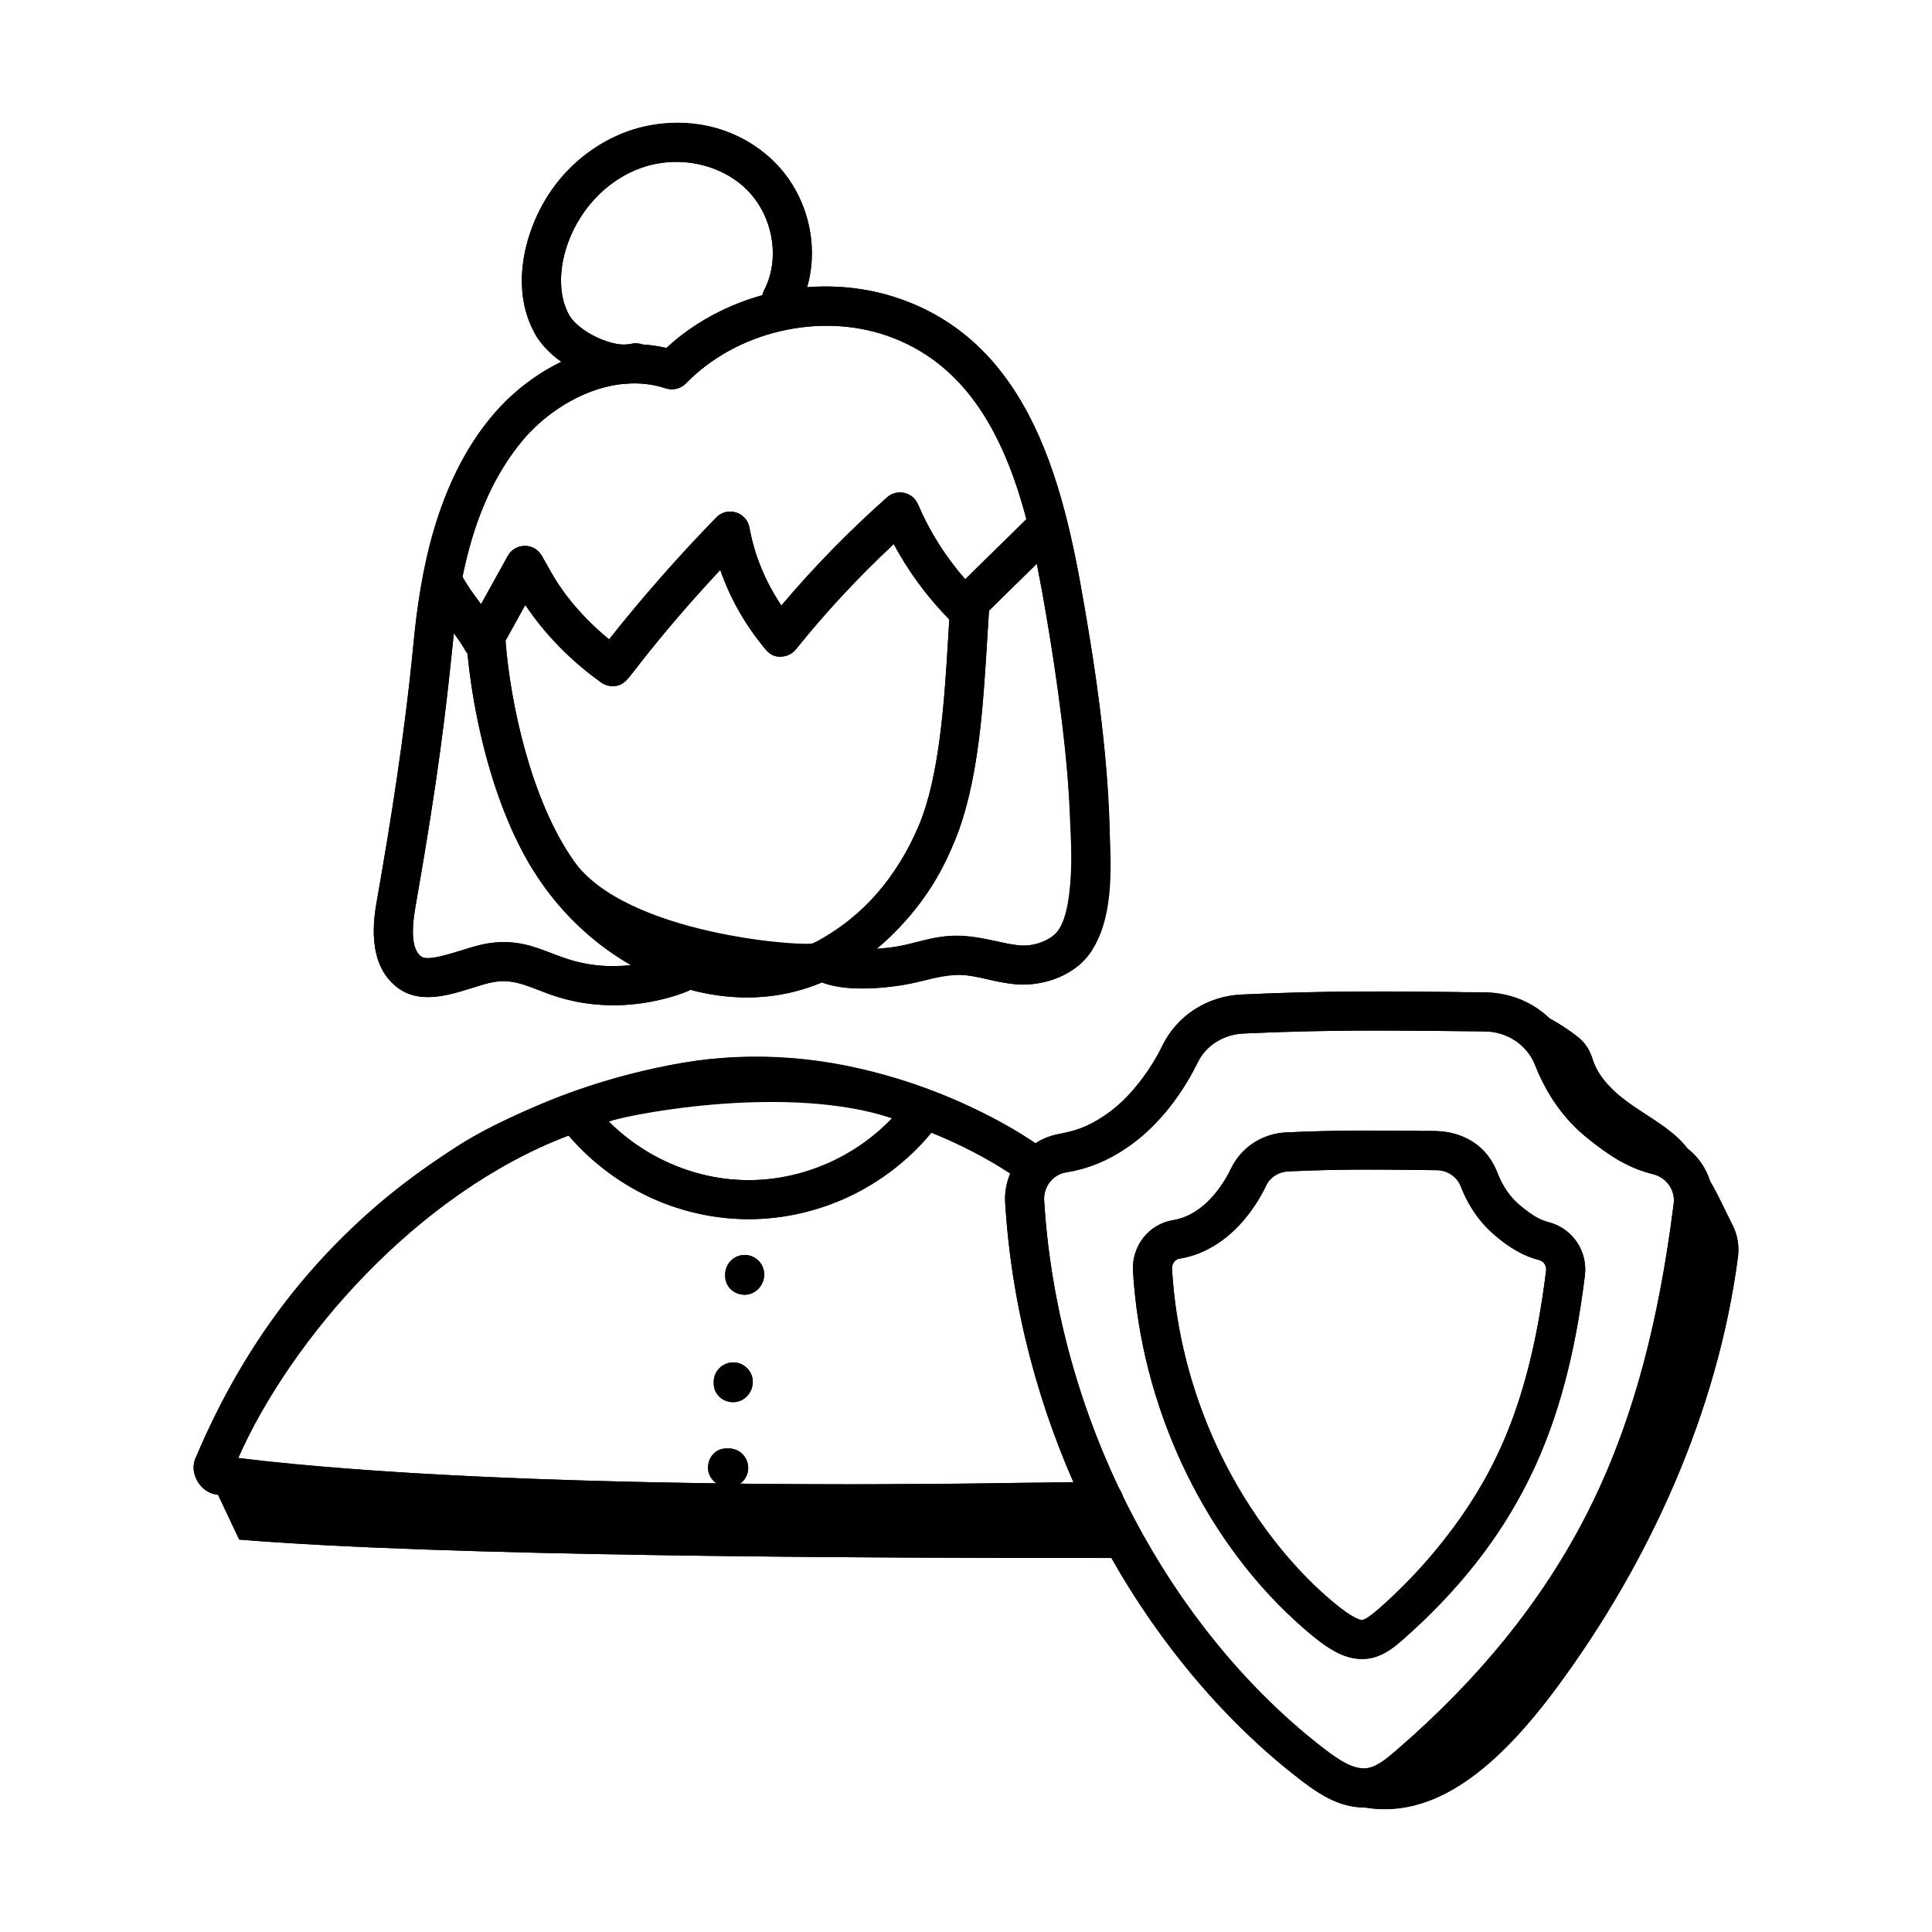 <?xml version="1.0" encoding="UTF-8"?>
<!-- Uploaded to: SVG Repo, www.svgrepo.com, Generator: SVG Repo Mixer Tools -->
<svg fill="#000000" width="800px" height="800px" version="1.1" viewBox="144 144 512 512" xmlns="http://www.w3.org/2000/svg">
 <g>
  <path d="m597.15 457.06c-1.039-3.398-3.098-6.391-5.902-8.605-6.723-8.922-21.645-12.281-25.203-23.809-0.684-2.215-1.918-4.258-3.731-5.699-2.41-1.918-4.996-3.606-7.707-5.066-9.379-8.953-20.301-6.465-23.828-6.965-16.488-0.203-35.16-0.418-57.715 0.648-9.059 0.398-17.082 5.535-20.945 13.41-3.414 7.008-8.668 13.695-13.727 17.461-9.82 7.402-13.758 4.516-20.02 8.602-24.293-16.383-59.379-27.117-93.367-21.391-55.258 9.363-103.78 44.918-128.96 104.28-2.316 4.371 1.176 9.723 5.375 10.137 0.109 0.016 0.23 0.027 0.344 0.043l5.633 11.902c52.883 4.352 159.32 4.918 231.18 4.879 12.902 22.754 30.219 43.727 50.707 59.285 5.078 3.852 10.23 6.891 16.473 6.809 20.703 3.449 37.848-14.281 50.625-31.512 24.648-33.234 42.82-73.277 48.203-114.35 0.379-2.891-0.105-5.867-1.434-8.461-1.965-3.836-3.769-7.883-5.992-11.598zm-216.78-16.715c-20.234 21.18-53.594 22.23-75.023 0.855 7.332-2.328 47.906-9.855 75.023-0.855zm-85.602 4.559c25.926 30.379 71.527 28.996 96.012-0.742 7.941 3.219 14.84 6.852 20.969 10.891-0.992 2.379-1.535 4.969-1.371 7.664 1.543 25.492 7.891 50.734 18.113 74.051-40.527 0.664-63.629 0.691-88.453 0.414 4.242-3.004 2.016-9.328-2.93-9.328h-0.605c-2.859 0-4.871 2.32-4.871 5.176 0 1.699 0.977 3.133 2.328 4.078-39.273-0.539-87.715-2.055-126.82-6.734 14.012-31.344 46.961-69.953 87.625-85.469zm125.94 17.191c-0.215-3.594 2.332-6.84 5.777-7.398 15.855-2.5 28.004-14.945 34.938-29.184 2.191-4.461 6.824-7.379 12.113-7.617 24.465-1.141 42.117-0.77 64.059-0.559 5.871 0.094 11.047 3.566 13.164 8.789 3.16 8.062 7.816 14.59 13.82 19.398 5.684 4.617 10.836 8.02 17.484 9.645 3.594 0.883 5.953 4.246 5.484 7.824-7.656 59.766-25.191 103.16-73.703 145.03-6.578 5.68-9.328 6.711-18.312-0.102-40.809-31-71.234-86.543-74.824-145.82z"/>
  <path d="m435.28 543.76 9.215 13.121c-71.809 0.066-182.77-0.41-237.1-4.879l-8.941-18.898c0.746 0.203 1.492 0.34 2.234 0.543 3.793 0.949 7.723 1.762 11.516 2.574 0.137 0 0.34 0 0.406 0.066 50.941 9.891 104.12 6.231 156.28 6.231h0.746c4.133 0 8.129 0 12.195-0.066 6.231-0.066 32.246-0.406 54.668-0.676 3.117-0.066-3.285 0.078-0.371 0.012z"/>
  <path d="m546.46 410.32c5.731 1.918 11.121 4.856 15.848 8.617 1.812 1.441 3.047 3.484 3.731 5.699 1.375 4.453 5.113 8.273 8.879 11.113 4.566 3.445 9.793 6.035 13.938 9.98s7.129 9.863 5.496 15.344c-1.176-5.691-6.18-9.773-11.281-12.559-5.102-2.785-10.727-4.848-14.973-8.82-4.738-4.434-7.191-10.707-10.152-16.484-2.965-5.773-5.316-10.867-11.484-12.891z"/>
  <path d="m590.93 449.39c5.941 4.894 8.742 12.488 12.207 19.266 1.328 2.598 1.812 5.57 1.434 8.461-5.383 41.07-23.559 81.109-48.203 114.35-7.148 9.641-17.488 21.203-27.945 27.098-10.453 5.894-21.363 6.609-32.18 1.41 9.129-0.559 19.648-5.316 26.891-10.898 7.242-5.582 13.211-12.633 18.824-19.855 25.969-33.418 45.699-72.496 51.754-114.38 1.23-8.5 2.738-19.984-2.781-25.445z"/>
  <path d="m341.98 408.34c-20.254 0-41.25-11.324-54.543-30.465-12.332-17.617-18.32-44.262-19.797-63.312-0.223-2.852 1.906-5.344 4.758-5.566 2.863-0.062 5.344 1.914 5.559 4.758 1.312 16.883 6.809 42.258 17.969 58.203 11.809 16.992 35.328 30.836 57.434 24.453 14.129-4.109 26.859-16.602 34.047-33.41 5.684-13.305 6.91-33.914 7.898-50.473 0.172-2.863 0.336-5.613 0.516-8.203 0.195-2.852 2.668-4.879 5.519-4.805 2.852 0.195 5.004 2.668 4.805 5.519-0.176 2.555-0.336 5.269-0.504 8.109-1.035 17.355-2.32 38.961-8.719 53.926-8.512 19.914-23.344 34.238-40.68 39.277-4.637 1.34-9.43 1.988-14.262 1.988z"/>
  <path d="m306.73 410.41c-3.984 0-7.965-0.465-11.988-1.395-3.184-0.734-5.859-1.777-8.219-2.711-4.137-1.617-7.129-2.805-11.609-2.07-1.582 0.258-3.609 0.895-5.754 1.57-6.18 1.934-13.863 4.348-19.723-0.012-8.5-6.344-6.34-18.664-5.527-23.305 3.438-19.621 7.277-43.055 9.684-68.078 1.777-18.52 5.769-42.125 20.949-60.312 10.215-12.246 28.09-22.121 46.051-17.879 16.27-15.043 40.637-20.32 61.676-13.094 37.613 12.914 44.816 55.895 50.074 87.273 3.269 19.52 5.039 35.586 5.57 50.555l0.145 3.398c0.461 9.922 1.09 23.508-5.266 32.352-4.711 6.559-13.656 8.816-20.008 8.109-2.379-0.258-4.734-0.762-7.082-1.281-2.926-0.648-5.766-1.234-8.281-1.215-2.582 0.039-5.301 0.723-8.18 1.441-1.754 0.438-3.512 0.875-5.289 1.199-0.754 0.141-18.848 3.391-25.477-2.59-2.121-1.914-2.293-5.191-0.375-7.312 1.91-2.129 5.191-2.297 7.309-0.371 1.754 1.141 10.52 1.227 16.672 0.094 1.562-0.289 3.102-0.676 4.641-1.066 3.324-0.828 6.762-1.691 10.535-1.754 3.805-0.047 7.301 0.715 10.676 1.457 1.977 0.438 3.961 0.883 5.965 1.098 3.981 0.48 8.652-1.301 10.492-3.856 4.25-5.918 3.719-17.43 3.328-25.832l-0.152-3.512c-0.516-14.504-2.242-30.141-5.438-49.207-5.094-30.422-11.438-68.281-43.227-79.199-18-6.172-39.855-0.957-53.121 12.703-1.375 1.414-3.441 1.922-5.328 1.312-14.254-4.703-29.68 3.867-37.965 13.805-13.363 16.012-16.953 37.633-18.59 54.672-2.441 25.383-6.32 49.059-9.793 68.879-1.262 7.184-0.762 11.512 1.52 13.215 1.609 1.199 6.918-0.465 10.422-1.562 2.41-0.762 4.898-1.543 7.227-1.914 7.289-1.188 12.453 0.863 17.02 2.648 2.227 0.875 4.332 1.699 6.777 2.266 8.547 1.969 16.59 1.395 25.32-1.828 2.664-0.984 5.656 0.383 6.644 3.066 0.992 2.684-0.383 5.66-3.066 6.652-6.496 2.398-12.863 3.59-19.238 3.59z"/>
  <path d="m369.63 547.7h-0.746c-36.844 0-106.21-0.816-156.83-6.262-0.168-0.02-0.332-0.047-0.496-0.082-0.02 0-0.039-0.008-0.062-0.008l-4.43-0.555c-1.93-0.234-3.824-0.465-5.652-0.734-2.254-0.223-4.473-1.926-5.461-4.285-0.906-1.887-0.875-4.035 0.086-5.852 14.91-35.141 36.723-61.148 68.621-81.836 16.383-10.703 43.324-19.559 60.344-22.441 18.922-3.188 38.23-1.699 57.387 4.441 15.918 5.176 28.781 11.445 39.344 19.176 2.309 1.691 2.809 4.926 1.117 7.238-1.688 2.305-4.93 2.805-7.231 1.117-9.664-7.078-21.574-12.859-36.41-17.684-17.535-5.621-35.203-6.988-52.48-4.086-18.801 3.195-43.059 12.184-56.422 20.914-29.004 18.812-49.16 42.273-63.176 73.613 0.395 0.047 0.785 0.094 1.18 0.141 1.508 0.184 3.039 0.371 4.586 0.578 0.121 0.02 0.242 0.039 0.363 0.062 50.137 5.391 119.02 6.195 155.62 6.195h0.746 0.074c4.082 0 8.023 0 12.039-0.066 11.695 0 22.84-0.137 33.445-0.344 7.18 0 14.262-0.137 21.277-0.27 2.938-0.203 5.219 2.219 5.273 5.074 0.055 2.859-2.219 5.223-5.078 5.277-7.078 0.137-14.223 0.27-21.371 0.27-10.566 0.207-21.777 0.344-33.461 0.344-4.008 0.062-8.031 0.062-12.199 0.062zm-164.65-12.59c-0.004 0.008-0.004 0.008-0.008 0.012 0.008-0.004 0.008-0.004 0.008-0.012zm-2.293-5.324c0.102 0.012 0.199 0.027 0.297 0.039-0.117-0.02-0.219-0.031-0.297-0.039z"/>
  <path d="m342.4 467.11h-0.426c-19.031-0.148-37.977-9.656-49.453-24.828-1.727-2.277-1.273-5.527 1.004-7.246 2.285-1.73 5.519-1.281 7.254 1.004 9.578 12.656 25.391 20.598 41.273 20.719h0.355c15.758 0 31.523-7.684 41.219-20.105 1.758-2.266 5.008-2.664 7.266-0.895 2.254 1.754 2.656 5.008 0.895 7.258-11.613 14.887-30.504 24.094-49.387 24.094z"/>
  <path d="m341.35 487.12c-2.859 0-5.176-2.129-5.176-4.988v-0.379c0-2.859 2.32-5.176 5.176-5.176 2.859 0 5.176 2.32 5.176 5.176 0 2.867-2.316 5.367-5.176 5.367z"/>
  <path d="m338.32 515.59c-2.859 0-5.176-2.129-5.176-4.988v-0.379c0-2.859 2.32-5.176 5.176-5.176 2.859 0 5.176 2.32 5.176 5.176 0.004 2.867-2.316 5.367-5.176 5.367z"/>
  <path d="m337.11 538.2c-2.859 0-5.481-2.32-5.481-5.176 0-2.859 2.016-5.176 4.871-5.176h0.605c2.859 0 5.176 2.32 5.176 5.176 0.004 2.859-2.316 5.176-5.172 5.176z"/>
  <path d="m306.34 325.84c-1.043 0-2.098-0.316-3.008-0.965-8.051-5.754-14.887-12.75-20.121-20.555l-6.762 12.219c-0.918 1.656-2.633 2.805-4.566 2.668-1.895-0.012-3.633-1.066-4.527-2.738-1.031-1.922-2.742-4.234-4.402-6.477-1.879-2.539-3.824-5.168-5.215-7.766-1.348-2.519-0.395-5.656 2.125-7.004 2.516-1.355 5.656-0.406 7.008 2.121 1.027 1.926 2.742 4.246 4.406 6.492 0.07 0.094 0.137 0.188 0.207 0.281l7.082-12.793c0.934-1.684 2.644-2.688 4.648-2.668 1.926 0.047 3.668 1.152 4.523 2.879 4.062 8.203 10.125 15.695 17.684 21.898 8.82-11.141 18.359-21.992 28.402-32.297 1.352-1.395 3.371-1.922 5.227-1.336 1.855 0.566 3.234 2.129 3.574 4.035 1.289 7.227 4.18 14.254 8.453 20.625 8.516-10.082 17.914-19.707 28.004-28.664 1.242-1.105 2.945-1.559 4.574-1.18 1.629 0.363 2.977 1.488 3.629 3.027 3.031 7.129 7.227 13.797 12.512 19.863l17.953-17.625c2.051-2 5.312-1.969 7.32 0.066 2 2.043 1.973 5.316-0.066 7.32l-21.746 21.352c-2.031 2-5.309 1.977-7.305-0.055-6.125-6.195-11.18-13.027-15.094-20.383-9.387 8.762-18.086 18.125-25.922 27.883-0.969 1.207-2.434 1.922-3.984 1.934-1.805 0.176-3.027-0.668-4.019-1.852-5.356-6.383-9.438-13.559-12.051-21.117-8.637 9.266-16.832 18.918-24.438 28.785-1.02 1.328-2.555 2.023-4.106 2.023z"/>
  <path d="m309.61 245.66c-8.793 0-19.762-5.762-23.871-13.215-3.871-7.031-4.492-15.965-1.75-25.168 3.961-13.297 14.172-24.258 26.656-28.598 13.344-4.656 28.805-1.375 38.488 8.168 10.324 10.172 13.055 26.547 6.492 38.949-1.336 2.539-4.473 3.477-6.996 2.156-2.527-1.34-3.492-4.469-2.156-6.996 4.406-8.316 2.422-19.816-4.606-26.738-6.934-6.836-18.125-9.16-27.816-5.769-9.398 3.269-17.113 11.613-20.141 21.777-1.918 6.43-1.59 12.703 0.895 17.215 2.492 4.523 11.844 8.875 16.383 7.695 2.758-0.754 5.598 0.902 6.332 3.672 0.734 2.762-0.91 5.594-3.668 6.328-1.324 0.355-2.75 0.523-4.242 0.523z"/>
  <path d="m505.37 623c-6.18 0-11.566-3.398-16.094-6.836-3.488-2.648-6.949-5.508-10.285-8.492-39.621-35.531-65.27-89.719-68.613-144.96-0.531-8.824 5.824-16.836 14.469-18.246 4.848-0.762 9.02-2.621 13.551-6.039 5.059-3.766 10.312-10.453 13.727-17.461 3.863-7.879 11.887-13.016 20.945-13.41 22.555-1.066 41.227-0.848 57.715-0.648l6.949 0.074c10.066 0.16 18.941 6.172 22.645 15.312 2.512 6.394 6.102 11.484 10.699 15.172 5.613 4.551 9.25 6.617 13.445 7.644 8.723 2.137 14.434 10.395 13.293 19.203-0.289 2.34-0.602 4.676-0.93 7.016-4.449 31.461-12.125 57.375-23.473 79.238-12.48 24.039-29.754 45.391-52.801 65.281-3.445 2.981-7.559 6.215-12.816 6.977-0.824 0.117-1.633 0.172-2.426 0.172zm4.023-205.9c-10.895 0-22.566 0.176-35.855 0.797-5.289 0.234-9.926 3.152-12.113 7.617-4.152 8.527-10.441 16.457-16.82 21.211-5.859 4.414-11.625 6.949-18.121 7.973-3.445 0.559-5.992 3.809-5.777 7.398 3.184 52.578 27.555 104.12 65.191 137.87 3.125 2.797 6.367 5.473 9.633 7.953 3.402 2.582 7.324 5.109 10.777 4.664 2.496-0.363 4.992-2.367 7.535-4.562 22.035-19.02 38.516-39.367 50.379-62.223 10.801-20.805 18.129-45.637 22.41-75.918 0.324-2.285 0.625-4.57 0.91-6.856 0-0.012 0-0.027 0.004-0.035 0.465-3.578-1.891-6.941-5.484-7.824-6.648-1.625-11.797-5.027-17.484-9.645-6-4.805-10.66-11.336-13.82-19.398-2.117-5.223-7.293-8.695-13.164-8.789l-6.934-0.074c-6.906-0.078-13.91-0.156-21.266-0.156z"/>
  <path d="m504.88 583.66c-4.481 0-8.301-2.481-11.207-4.746-2.223-1.711-4.383-3.539-6.473-5.445-24.82-22.727-40.875-57.348-42.941-92.625-0.391-6.617 4.16-12.414 10.582-13.484 2.699-0.43 4.926-1.449 7.492-3.418 2.902-2.195 5.926-6.141 7.918-10.297 2.703-5.609 8.309-9.262 14.645-9.543 13.871-0.652 25.363-0.504 35.516-0.391l4.551 0.055c7.047 0.129 13.234 4.402 15.809 10.883 1.438 3.742 3.461 6.68 6.035 8.789 3.227 2.668 5.258 3.863 7.519 4.43 6.348 1.59 10.5 7.684 9.68 14.18-0.184 1.484-0.379 2.965-0.582 4.449-2.789 20.023-7.606 36.543-14.723 50.496-7.836 15.359-18.664 28.988-33.098 41.68-2.348 2.062-5.168 4.309-8.949 4.867-0.605 0.082-1.195 0.121-1.773 0.121zm2.09-129.71c-6.578 0-13.613 0.109-21.602 0.484-2.535 0.113-4.75 1.531-5.789 3.688-2.691 5.629-6.797 10.883-10.977 14.051-3.894 2.984-7.746 4.703-12.102 5.398-1.113 0.184-1.988 1.383-1.914 2.664 1.918 32.648 16.723 64.648 39.598 85.594 1.875 1.711 3.816 3.352 5.824 4.898 0.895 0.699 3.516 2.879 5.125 2.555 1.07-0.156 2.672-1.562 3.629-2.398 13.434-11.809 23.48-24.438 30.711-38.605 6.586-12.914 11.062-28.355 13.691-47.219 0.195-1.422 0.383-2.852 0.559-4.285 0.004-0.012 0.004-0.02 0.004-0.035 0.172-1.32-0.637-2.516-1.918-2.836-4.723-1.18-8.359-3.809-11.586-6.477-3.965-3.25-7.031-7.629-9.102-13.02-1.008-2.535-3.492-4.246-6.312-4.293l-4.531-0.055c-4.316-0.055-8.699-0.109-13.309-0.109z"/>
  <path d="m253.59 314.41c-2.406 25.023-6.246 48.457-9.684 68.078-0.812 4.644-2.973 16.965 5.527 23.305 7.883 5.867 19.152-0.531 25.48-1.559 9.293-1.523 14.234 6.172 31.816 6.172 8.602 0 17.652-2.586 20.129-4.129 11.895 3.207 23.711 2.758 34.945-1.957 7.434 2.957 19.543 1.402 27.438-0.574 12.562-3.148 13.426-0.039 23.547 1.051 6.352 0.707 15.297-1.551 20.008-8.109 10.695-14.891 2.504-68.66-0.453-86.301-5.258-31.379-12.457-74.359-50.074-87.273-7.871-2.703-16.211-3.652-24.414-3 3.316-11.395 0.094-24.59-8.723-33.273-19.973-19.688-55.996-10.285-65.145 20.43-3.508 11.762-2.051 25.02 8.824 32.645-27.336 13.23-36.336 44.426-39.223 74.496zm19.684 79.609c-5.566 0.887-15.238 5.273-17.652 3.477-2.281-1.707-2.781-6.031-1.52-13.215 6.641-37.934 7.824-51.008 10.184-72.441 1.184 1.629 2.316 3.238 3.062 4.633 0.129 0.242 0.383 0.363 0.547 0.578 1.781 18.836 7.723 43.941 19.543 60.824 6.438 9.27 14.703 16.656 23.793 21.859-19.012 2.102-23.398-8.082-37.957-5.715zm22.652-22.066c-11.152-15.934-16.645-41.277-17.965-58.164l5.242-9.473c5.234 7.805 12.07 14.801 20.121 20.555 0.91 0.648 1.961 0.965 3.008 0.965 5.031 0 3.25-3.668 28.539-30.801 2.613 7.555 6.695 14.734 12.051 21.117 2.492 2.973 6.289 2.051 8.004-0.082 7.836-9.758 16.531-19.121 25.922-27.883 3.836 7.199 8.777 13.895 14.73 19.988-1.016 16.23-1.91 40.16-8.172 54.816-5.672 13.27-14.535 23.984-27.836 30.965-2.039 0.977-49.832-2.129-63.645-22.004zm128.46 18.703c-1.84 2.555-6.512 4.332-10.492 3.856-2.004-0.215-3.988-0.66-5.965-1.098-17.055-3.75-17.883 1.168-31.699 2.035 27.758-23.035 27.523-54.57 29.863-89.617l12.656-12.426c3.219 15.738 15 84.211 5.637 97.25zm-110.34-202.21c9.691-3.391 20.879-1.066 27.816 5.769 7.031 6.922 9.012 18.418 4.606 26.738-0.23 0.438-0.309 0.906-0.402 1.367-9.41 2.59-18.258 7.215-25.477 13.891-2.18-0.516-4.359-0.805-6.523-0.922-0.914-0.297-1.887-0.43-2.883-0.156-4.539 1.18-13.891-3.176-16.383-7.695-6.297-11.43 1.762-32.91 19.246-38.992zm6.402 58.477c1.887 0.605 3.953 0.102 5.328-1.312 13.266-13.66 35.121-18.879 53.121-12.703 21.562 7.406 31.402 27.215 37.102 48.688l-16.215 15.922c-5.285-6.066-9.484-12.73-12.512-19.863-0.652-1.535-2-2.664-3.629-3.027-1.629-0.379-3.328 0.074-4.574 1.18-10.09 8.957-19.488 18.582-28.004 28.664-4.277-6.367-7.168-13.398-8.453-20.625-0.734-4.121-5.859-5.742-8.801-2.703-10.043 10.305-19.582 21.156-28.402 32.297-18.242-14.965-15.441-24.609-22.203-24.773-2-0.02-3.715 0.984-4.648 2.668l-7.082 12.793c-3.461-4.613-3.484-4.973-4.918-7.144 2.547-12.574 7.066-25.641 15.926-36.254 8.289-9.938 23.711-18.512 37.965-13.805z"/>
  <path d="m341.35 487.12c2.859 0 5.176-2.5 5.176-5.363 0-2.859-2.32-5.176-5.176-5.176-2.859 0-5.176 2.32-5.176 5.176v0.379c0 2.852 2.316 4.984 5.176 4.984z"/>
  <path d="m338.32 515.59c2.859 0 5.176-2.5 5.176-5.363 0-2.859-2.32-5.176-5.176-5.176-2.859 0-5.176 2.32-5.176 5.176v0.379c0 2.856 2.32 4.984 5.176 4.984z"/>
  <path d="m515.6 578.66c30.895-27.16 43.453-56.273 48.406-96.621 0.82-6.496-3.328-12.59-9.68-14.18-2.262-0.566-4.293-1.758-7.519-4.43-2.574-2.109-4.602-5.047-6.035-8.789-5.195-13.082-19.184-10.645-20.359-10.938-10.152-0.113-21.645-0.262-35.516 0.391-6.336 0.281-11.941 3.938-14.645 9.543-3.047 6.363-8.414 12.598-15.41 13.715-6.422 1.07-10.973 6.867-10.582 13.484 2.07 35.277 18.125 69.898 42.941 92.625 5.434 4.961 12.238 11.117 19.449 10.062 3.777-0.555 6.598-2.801 8.949-4.863zm-61.008-98.426c-0.074-1.281 0.801-2.481 1.914-2.664 10.449-1.664 18.496-9.879 23.078-19.449 1.043-2.156 3.254-3.57 5.789-3.688 14.539-0.688 25.668-0.492 39.445-0.324 2.82 0.047 5.305 1.758 6.312 4.293 4.09 10.656 13.418 17.684 20.688 19.5 1.281 0.324 2.09 1.516 1.918 2.836-2.273 17.926-6.051 35.449-14.254 51.539-11.656 22.844-31.883 40.648-34.34 41.004-4.133 0.832-47.039-33.203-50.551-93.047z"/>
 </g>
</svg>